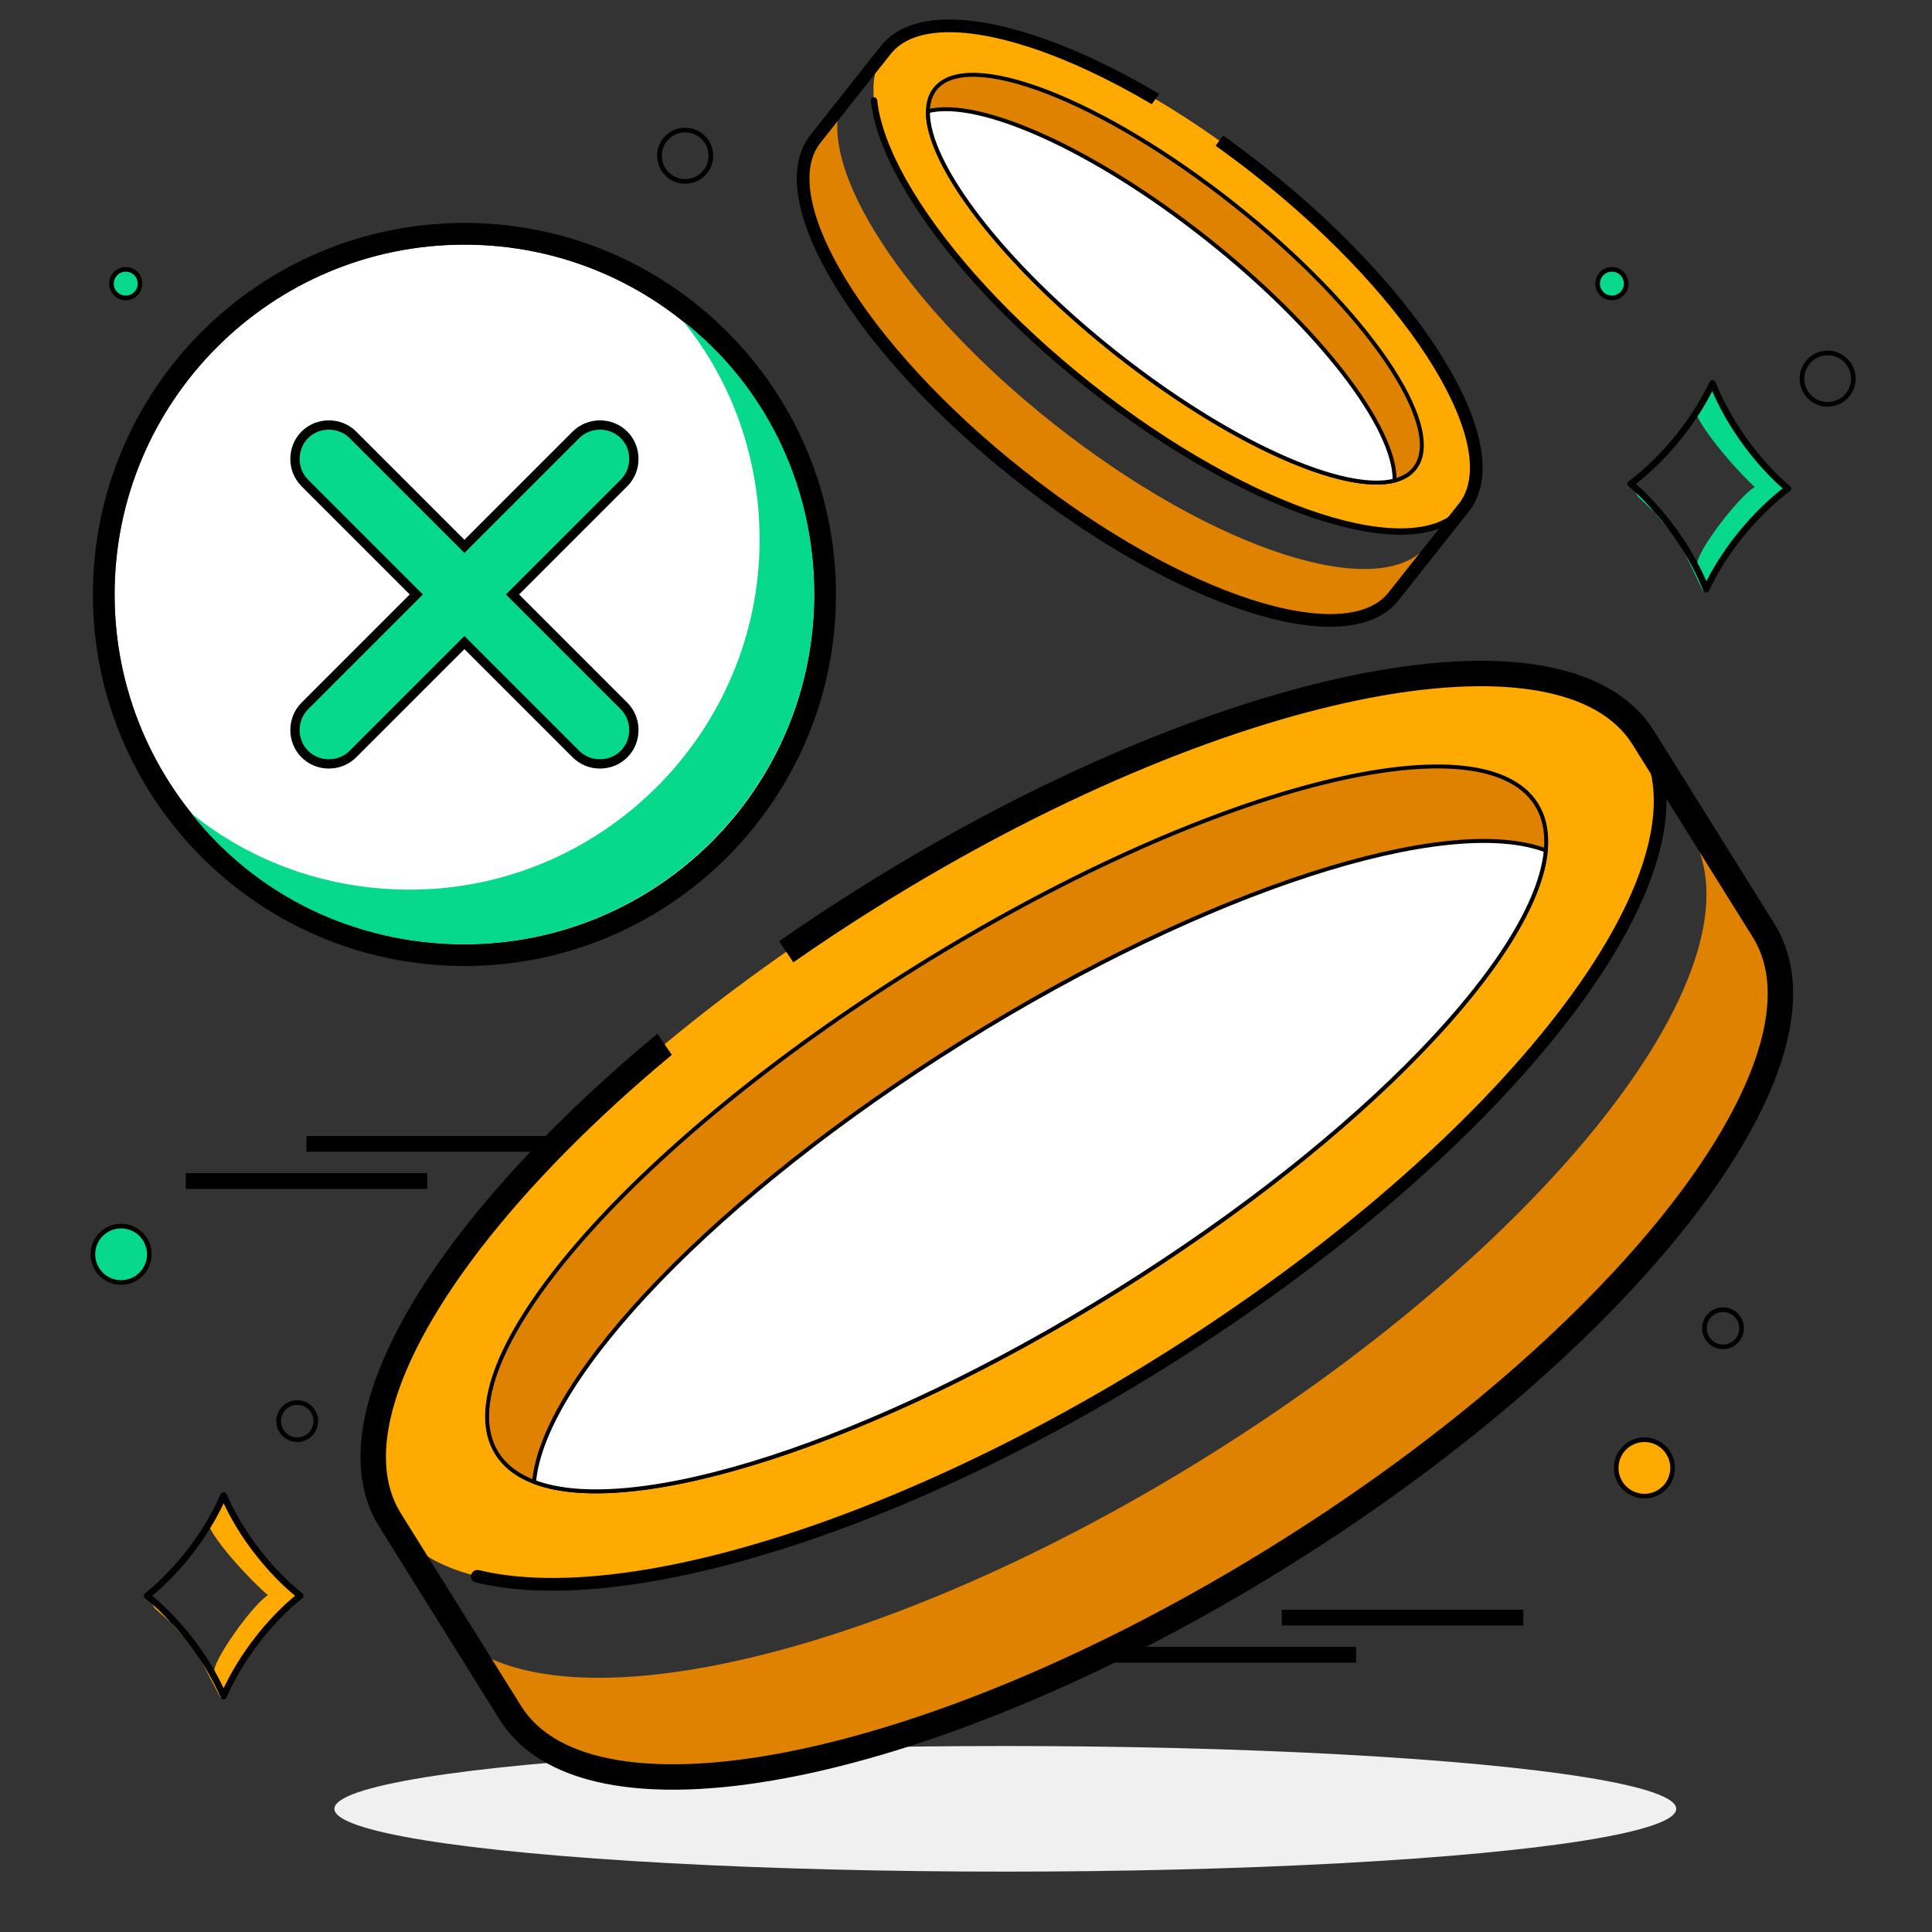 <?xml version="1.0" encoding="UTF-8"?> <svg xmlns="http://www.w3.org/2000/svg" width="208" height="208" viewBox="0 0 208 208" fill="none"><rect x="0" y="0" width="208" height="208" fill="#333333" stroke="none"/><g clip-path="url(#clip0_2155_1999)"><ellipse cx="108.232" cy="194.738" rx="72.232" ry="6.762" fill="#F0F0F0"></ellipse><path fill-rule="evenodd" clip-rule="evenodd" d="M174.115 77.01L181.91 89.499C190.561 103.363 167.372 133.453 130.11 156.708C95.291 178.439 60.506 186.509 49.037 176.159L54.191 184.416C62.844 198.28 100.064 190.669 137.323 167.415C174.585 144.16 197.774 114.069 189.123 100.205L176.175 79.46C175.609 78.551 174.919 77.735 174.115 77.01Z" fill="#DF8202"></path><path d="M93.787 96.436C131.046 73.182 168.266 65.57 176.919 79.434C185.573 93.299 162.38 123.389 125.121 146.643C87.859 169.897 50.639 177.509 41.986 163.644C33.335 149.78 56.525 119.69 93.787 96.436Z" fill="#FFAA00"></path><path d="M98.602 104.151C129.509 84.863 159.423 77.01 165.416 86.614C171.408 96.217 151.213 119.639 120.307 138.928C89.399 158.216 59.487 166.068 53.493 156.465C47.5 146.862 67.697 123.44 98.602 104.151Z" fill="#DF8202" stroke="black" stroke-width="0.425"></path><path d="M166.423 91.558C165.385 102.865 146.775 122.41 120.309 138.927C93.845 155.444 68.11 163.572 57.496 159.539C58.536 148.232 77.144 128.686 103.61 112.169C130.074 95.653 155.809 87.524 166.423 91.558Z" fill="white" stroke="black" stroke-width="0.425"></path><path opacity="0.3" d="M98.823 121.942C98.823 121.942 119.661 104.999 138.113 98.929C156.565 92.86 152.62 98.512 132.93 111.034C113.24 123.557 90.978 129.757 98.823 121.942Z" fill="url(#paint0_linear_2155_1999)"></path><path fill-rule="evenodd" clip-rule="evenodd" d="M94.515 97.596C113.043 86.032 131.511 78.392 146.358 75.355C153.787 73.836 160.235 73.485 165.299 74.321C170.367 75.157 173.882 77.146 175.762 80.157L188.71 100.903C190.589 103.914 190.831 107.946 189.356 112.865C187.881 117.782 184.733 123.42 180.104 129.426C170.853 141.429 155.876 154.663 137.346 166.227C118.818 177.791 100.35 185.431 85.503 188.467C78.074 189.986 71.626 190.337 66.561 189.501C61.493 188.665 57.978 186.676 56.099 183.664L43.151 162.919C41.272 159.908 41.029 155.876 42.505 150.956C43.979 146.039 47.127 140.402 51.756 134.396C56.942 127.668 63.927 120.553 72.328 113.562L70.784 111.287C62.155 118.445 54.954 125.763 49.588 132.725C44.843 138.882 41.488 144.819 39.883 150.17C38.279 155.518 38.382 160.447 40.829 164.368L53.777 185.114C56.224 189.034 60.607 191.293 66.116 192.202C71.627 193.111 78.436 192.706 86.051 191.148C101.292 188.032 120.064 180.239 138.795 168.549C157.528 156.858 172.775 143.419 182.272 131.097C187.017 124.94 190.373 119.003 191.977 113.652C193.581 108.304 193.478 103.375 191.032 99.454L178.084 78.708C175.636 74.787 171.254 72.529 165.745 71.62C160.233 70.711 153.425 71.117 145.809 72.674C130.568 75.791 111.797 83.584 93.066 95.274C89.899 97.25 86.833 99.276 83.877 101.338L85.415 103.602C88.339 101.561 91.376 99.555 94.515 97.596Z" fill="black"></path><path fill-rule="evenodd" clip-rule="evenodd" d="M50.977 169.168C50.52 169.515 50.65 170.226 51.207 170.363C51.875 170.526 52.565 170.666 53.277 170.783C58.678 171.675 65.396 171.283 72.965 169.735C88.108 166.638 106.804 158.883 125.485 147.224C144.166 135.566 159.346 122.178 168.781 109.936C173.497 103.817 176.801 97.954 178.373 92.712C179.864 87.743 179.817 83.255 177.843 79.655C177.664 79.328 177.246 79.232 176.929 79.43C177.246 79.232 177.343 78.815 177.129 78.51C176.413 77.497 175.548 76.605 174.548 75.832C174.314 75.651 173.989 75.657 173.754 75.836C173.386 76.115 173.403 76.674 173.766 76.959C174.807 77.774 175.669 78.72 176.341 79.797C178.362 83.036 178.57 87.292 177.063 92.319C175.556 97.344 172.355 103.057 167.697 109.101C158.385 121.184 143.34 134.468 124.761 146.064C106.181 157.659 87.636 165.337 72.69 168.394C65.215 169.923 58.677 170.287 53.5 169.433C52.836 169.323 52.195 169.194 51.578 169.045C51.369 168.994 51.148 169.038 50.977 169.168Z" fill="black"></path><path fill-rule="evenodd" clip-rule="evenodd" d="M158.273 52.907L153.714 58.667C148.653 65.062 130.618 59.221 113.43 45.619C97.369 32.908 87.733 17.919 90.67 10.791L87.656 14.6C82.595 20.995 92.425 37.206 109.611 50.807C126.799 64.409 144.834 70.25 149.895 63.855L157.468 54.286C157.799 53.867 158.067 53.406 158.273 52.907Z" fill="#DF8202"></path><path d="M135.649 18.425C152.836 32.026 162.666 48.236 157.605 54.632C152.544 61.027 134.508 55.185 117.322 41.584C100.135 27.982 90.305 11.771 95.366 5.376C100.427 -1.019 118.462 4.823 135.649 18.425Z" fill="#FFAA00"></path><path d="M132.833 21.983C147.089 33.266 155.805 46.003 152.299 50.432C148.793 54.861 134.395 49.307 120.138 38.025C105.882 26.742 97.168 14.006 100.673 9.576C104.179 5.147 118.577 10.702 132.833 21.983Z" fill="#DF8202" stroke="black" stroke-width="0.425"></path><path d="M150.145 51.736C144.657 53.148 132.347 47.687 120.139 38.026C107.932 28.366 99.789 17.639 99.901 11.974C105.389 10.563 117.699 16.023 129.907 25.684C142.114 35.344 150.257 46.071 150.145 51.736Z" fill="white" stroke="black" stroke-width="0.425"></path><path opacity="0.3" d="M124.511 25.076C124.511 25.076 135.973 32.021 141.925 39.672C147.877 47.323 144.558 46.419 135.366 39.27C126.174 32.122 119.521 22.703 124.511 25.076Z" fill="url(#paint1_linear_2155_1999)"></path><path fill-rule="evenodd" clip-rule="evenodd" d="M135.227 18.962C143.773 25.725 150.466 33.12 154.387 39.586C156.349 42.821 157.597 45.792 158.056 48.312C158.514 50.834 158.17 52.82 157.071 54.209L149.498 63.779C148.399 65.167 146.545 65.959 143.985 66.092C141.427 66.225 138.249 65.693 134.649 64.527C127.455 62.197 118.72 57.382 110.174 50.618C101.627 43.855 94.934 36.46 91.013 29.994C89.051 26.758 87.803 23.788 87.345 21.267C86.886 18.745 87.231 16.759 88.33 15.37L95.903 5.801C97.002 4.412 98.856 3.621 101.415 3.487C103.973 3.354 107.151 3.886 110.751 5.053C114.784 6.359 119.301 8.446 123.997 11.219L124.806 10.111C119.993 7.259 115.345 5.105 111.172 3.753C107.482 2.558 104.128 1.979 101.344 2.124C98.562 2.268 96.263 3.145 94.832 4.953L87.259 14.523C85.828 16.332 85.503 18.77 86.001 21.512C86.5 24.254 87.834 27.385 89.845 30.702C93.871 37.34 100.686 44.852 109.326 51.689C117.966 58.527 126.843 63.434 134.228 65.826C137.919 67.022 141.272 67.601 144.056 67.456C146.839 67.311 149.138 66.435 150.569 64.626L158.142 55.057C159.573 53.248 159.898 50.809 159.399 48.068C158.901 45.325 157.566 42.194 155.555 38.878C151.53 32.24 144.714 24.728 136.074 17.891C134.614 16.735 133.147 15.634 131.681 14.592L130.876 15.695C132.326 16.726 133.779 17.816 135.227 18.962Z" fill="black"></path><path fill-rule="evenodd" clip-rule="evenodd" d="M94.281 10.528C94.041 10.372 93.729 10.553 93.758 10.838C93.794 11.179 93.844 11.527 93.908 11.881C94.397 14.568 95.71 17.659 97.709 20.956C101.708 27.551 108.493 35.033 117.11 41.853C125.726 48.672 134.567 53.556 141.905 55.933C145.573 57.121 148.883 57.688 151.61 57.546C154.337 57.404 156.524 56.549 157.873 54.845C158.329 54.269 158.669 53.621 158.899 52.912C158.945 52.772 158.887 52.62 158.764 52.54C158.571 52.414 158.311 52.516 158.238 52.735C158.03 53.361 157.73 53.925 157.337 54.421C156.155 55.915 154.19 56.728 151.575 56.864C148.96 57 145.738 56.456 142.116 55.283C134.873 52.937 126.103 48.099 117.534 41.317C108.963 34.535 102.24 27.111 98.293 20.602C96.318 17.346 95.049 14.335 94.58 11.759C94.52 11.428 94.473 11.105 94.44 10.79C94.429 10.684 94.371 10.587 94.281 10.528Z" fill="black"></path><path d="M50 101.662C70.8 101.662 87.662 84.8 87.662 64C87.662 43.2 70.8 26.338 50 26.338C29.2 26.338 12.338 43.2 12.338 64C12.338 84.8 29.2 101.662 50 101.662Z" fill="white"></path><path fill-rule="evenodd" clip-rule="evenodd" d="M90 64C90 86.091 72.091 104 50 104C27.909 104 10 86.091 10 64C10 41.909 27.909 24 50 24C72.091 24 90 41.909 90 64ZM87.662 64C87.662 84.8 70.8 101.662 50 101.662C29.2 101.662 12.338 84.8 12.338 64C12.338 43.2 29.2 26.338 50 26.338C70.8 26.338 87.662 43.2 87.662 64Z" fill="black"></path><path d="M87.662 64C87.662 84.714 70.714 101.662 50 101.662C37.995 101.662 27.403 96.249 20.576 87.539C26.932 92.718 35.17 95.778 44.115 95.778C64.829 95.778 81.778 78.83 81.778 58.115C81.778 49.171 78.717 40.932 73.539 34.576C82.248 41.403 87.662 51.995 87.662 64Z" fill="#07D98C"></path><path d="M67.183 81.183C65.771 82.596 63.417 82.596 62.005 81.183L50 69.178L37.995 81.183C36.583 82.596 34.229 82.596 32.816 81.183C31.404 79.771 31.404 77.417 32.816 76.005L44.821 64L32.816 51.995C31.404 50.583 31.404 48.229 32.816 46.816C34.229 45.404 36.583 45.404 37.995 46.816L50 58.821L62.005 46.816C63.417 45.404 65.771 45.404 67.183 46.816C68.596 48.229 68.596 50.583 67.183 51.995L55.178 64L67.183 76.005C68.596 77.417 68.596 79.771 67.183 81.183Z" fill="#07D98C" stroke="black"></path><path d="M178.113 55.164C177.437 54.496 176.816 53.908 176.349 53.468L175.359 51.66L176.36 53.113L178.113 55.164C179.887 56.915 182.035 59.21 182.744 60.777C182.429 59.7 187.149 53.443 188.922 52.431C186.888 50.59 183.323 46.427 182.548 44.412L184.038 41.257L187.018 46.327L190.031 50.331L192.391 52.892L187.377 57.362L183.353 63.64L180.732 58.226L178.113 55.164Z" fill="#07D98C"></path><path d="M184.365 41.271L184.365 41.266L184.364 41.269L184.363 41.266L184.363 41.271C181.012 48.298 175.561 52.087 175.561 52.087C175.561 52.087 180.77 56.201 183.685 63.42L183.685 63.425L183.686 63.422L183.687 63.425L183.687 63.42C187.038 56.392 192.489 52.605 192.489 52.605C192.489 52.605 187.28 48.49 184.365 41.271Z" stroke="black" stroke-width="0.7" stroke-linejoin="round"></path><path d="M18.404 174.721C17.726 174.092 17.103 173.537 16.635 173.123L15.617 171.391L16.635 172.777L18.404 174.721C20.184 176.375 22.344 178.545 23.081 180.05C22.742 179.011 27.153 172.777 28.849 171.738C26.814 170.006 23.217 166.057 22.403 164.118L23.76 161L26.814 165.85L29.867 169.659L32.242 172.084L27.492 176.587L23.76 182.821L21.046 177.626L18.404 174.721Z" fill="#FFAA00"></path><path d="M24.079 161.005V161L24.077 161.003L24.076 161V161.005C21.022 167.949 15.827 171.801 15.827 171.801C15.827 171.801 21.022 175.653 24.076 182.597V182.602L24.077 182.599L24.079 182.602V182.597C27.133 175.653 32.328 171.801 32.328 171.801C32.328 171.801 27.133 167.949 24.079 161.005Z" stroke="black" stroke-width="0.7" stroke-linejoin="round"></path><line x1="20" y1="127.15" x2="46" y2="127.15" stroke="black" stroke-width="1.7"></line><line x1="120" y1="178.15" x2="146" y2="178.15" stroke="black" stroke-width="1.7"></line><line x1="33" y1="123.15" x2="59" y2="123.15" stroke="black" stroke-width="1.7"></line><line x1="138" y1="174.15" x2="164" y2="174.15" stroke="black" stroke-width="1.7"></line><circle cx="185.5" cy="143" r="2" stroke="black" stroke-width="0.5"></circle><circle cx="32" cy="153" r="2" stroke="black" stroke-width="0.5"></circle><circle cx="177.037" cy="158.037" r="3.037" fill="#FFAA00" stroke="black" stroke-width="0.5"></circle><circle cx="13.037" cy="135.037" r="3.037" fill="#07D98C" stroke="black" stroke-width="0.5"></circle><circle cx="73.766" cy="16.766" r="2.766" stroke="black" stroke-width="0.5"></circle><circle cx="13.537" cy="30.537" r="1.537" fill="#07D98C" stroke="black" stroke-width="0.5"></circle><circle cx="173.537" cy="30.537" r="1.537" fill="#07D98C" stroke="black" stroke-width="0.5"></circle><circle cx="196.766" cy="40.766" r="2.766" stroke="black" stroke-width="0.5"></circle></g><defs><linearGradient id="paint0_linear_2155_1999" x1="97.098" y1="121.229" x2="183.454" y2="118.261" gradientUnits="userSpaceOnUse"><stop stop-color="white"></stop><stop offset="1" stop-color="white"></stop></linearGradient><linearGradient id="paint1_linear_2155_1999" x1="124.556" y1="24.146" x2="140.459" y2="64.225" gradientUnits="userSpaceOnUse"><stop stop-color="white"></stop><stop offset="1" stop-color="white"></stop></linearGradient><clipPath id="clip0_2155_1999"><rect width="208" height="208" fill="white"></rect></clipPath></defs></svg> 